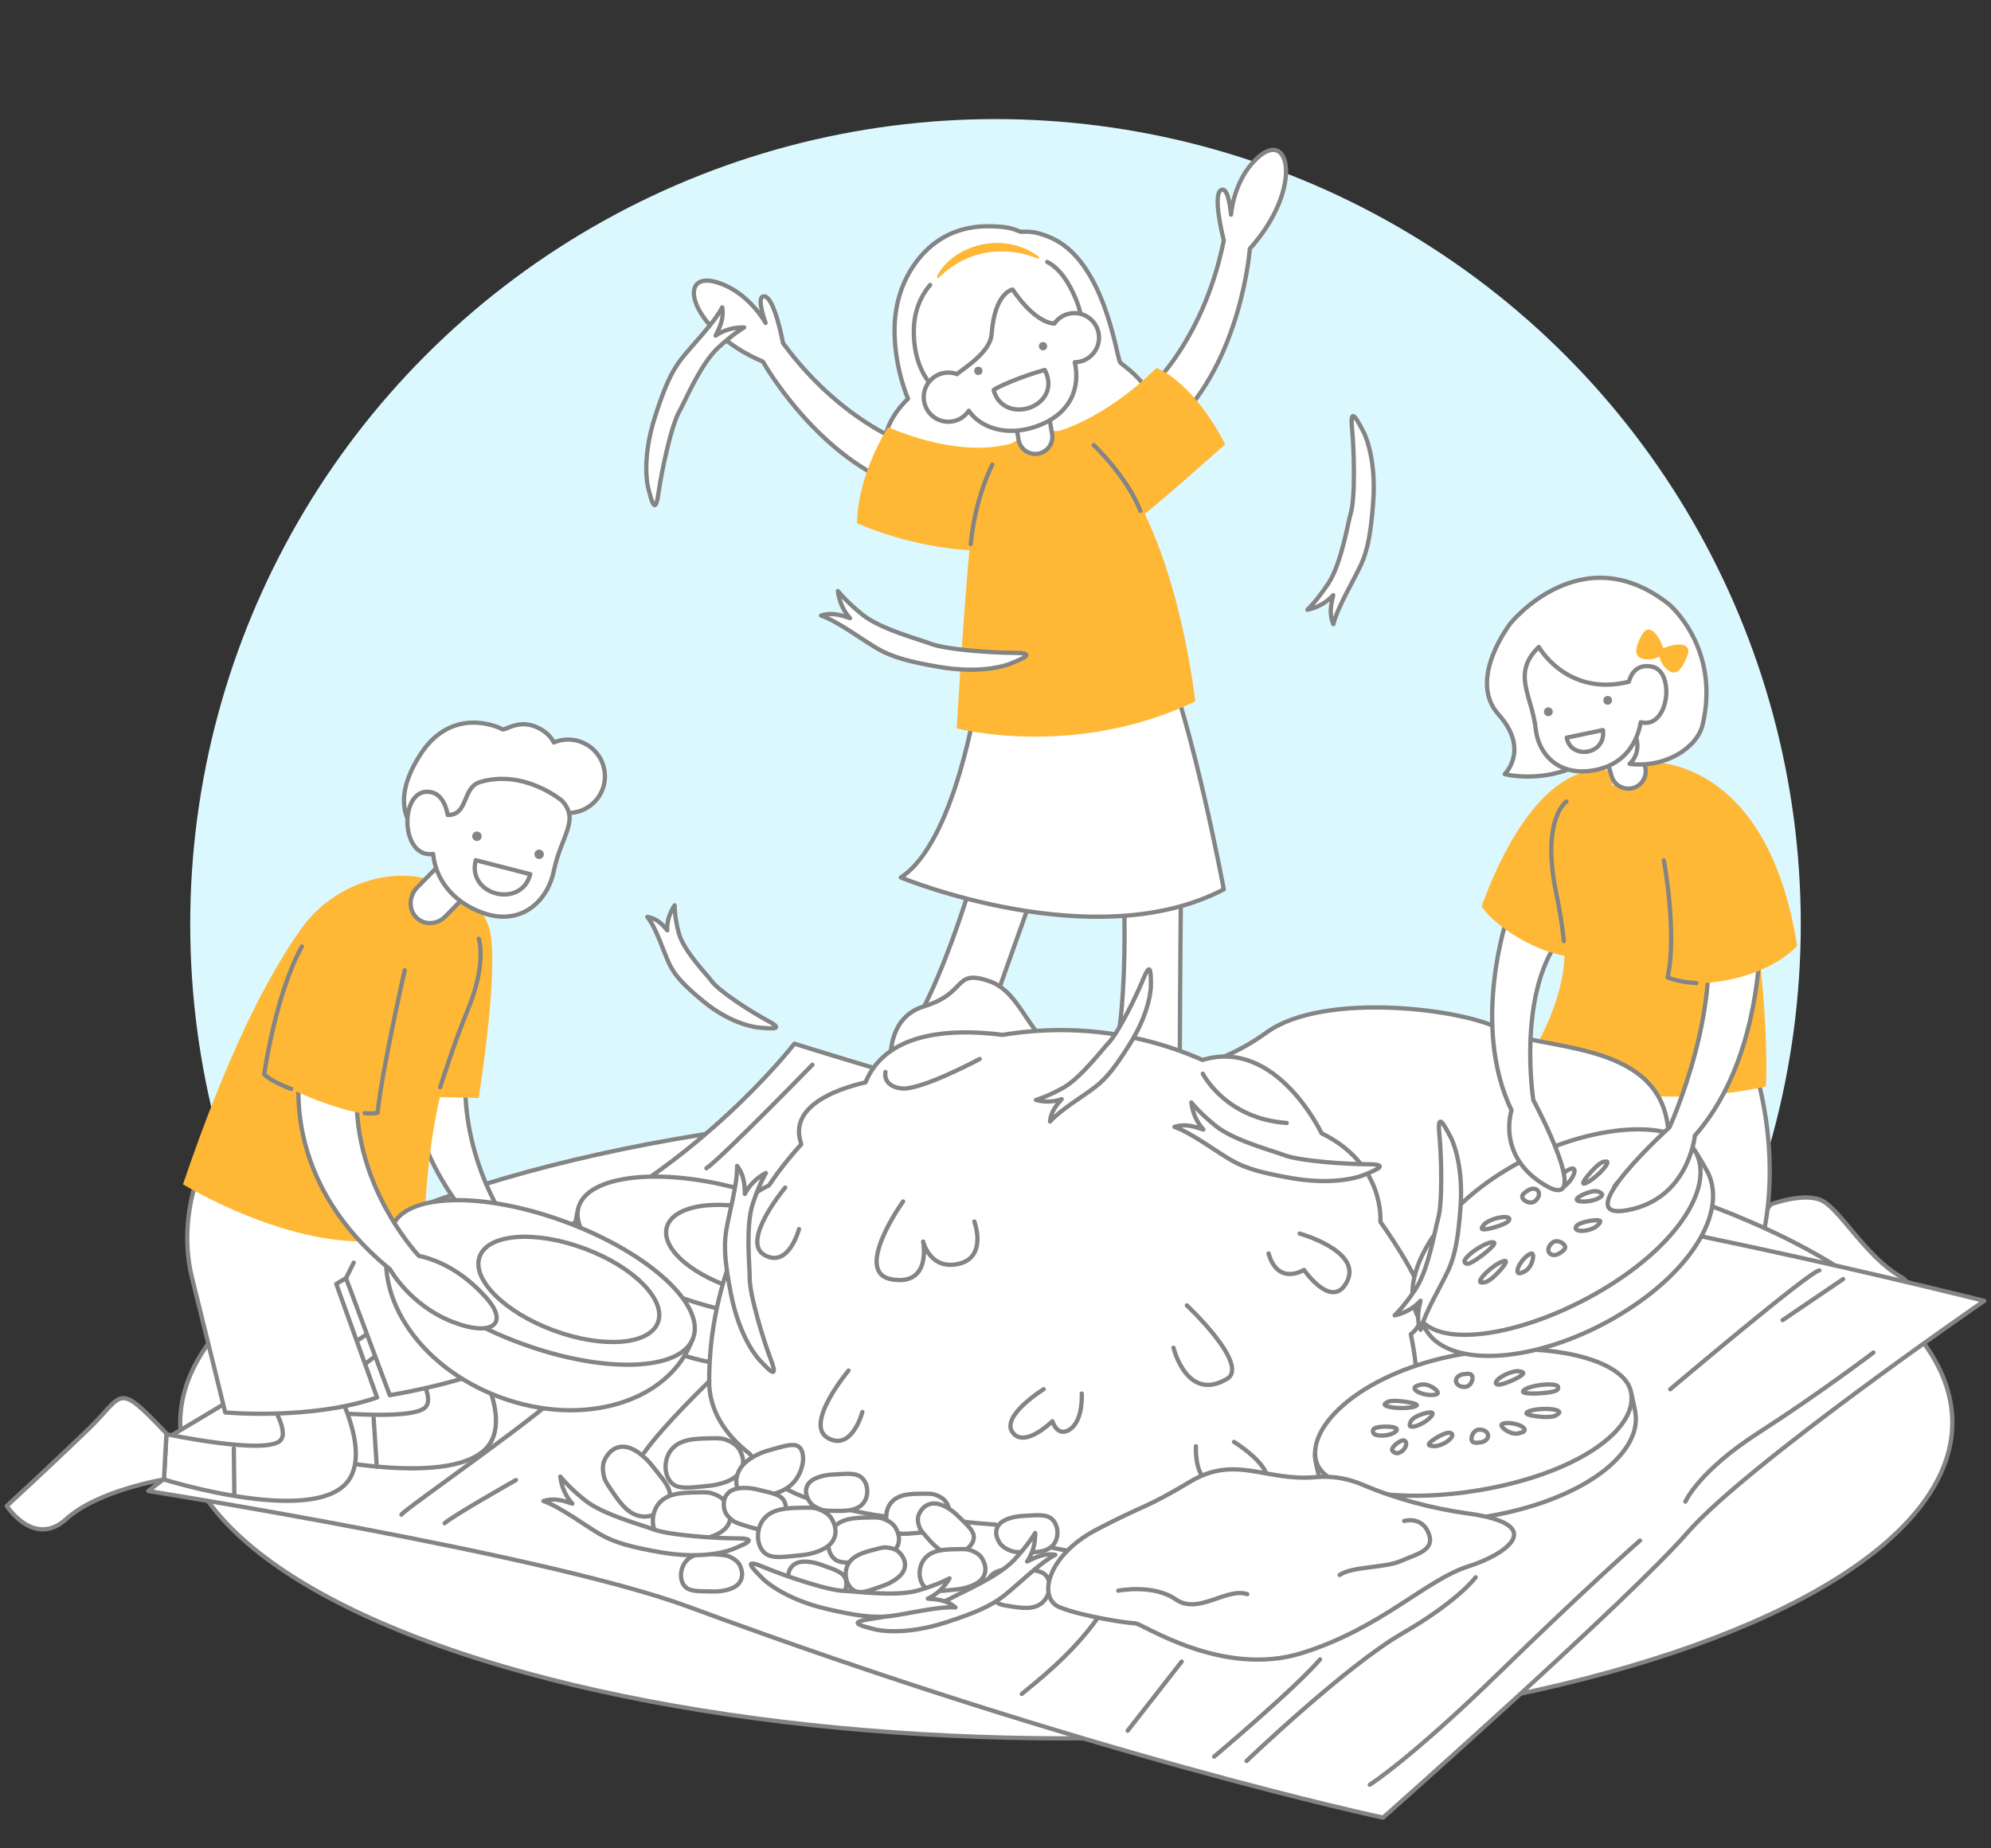 <?xml version="1.0" encoding="UTF-8"?><svg xmlns="http://www.w3.org/2000/svg" viewBox="0 0 700 650"><rect x="0" y="0" width="700" height="650" fill="#333333" stroke="none"/><defs><style>.cls-1{fill:#848484;}.cls-2{fill:#fff;}.cls-2,.cls-3{stroke:#848484;stroke-linecap:round;stroke-linejoin:round;stroke-width:1.5px;}.cls-3{fill:none;}.cls-4{fill:#dcf8ff;}.cls-5{fill:#ffb835;}</style></defs><g id="Layer_1"><circle class="cls-4" cx="350" cy="325" r="283.12"/></g><g id="Layer_4"><g><g><path class="cls-2" d="M345.87,295.48s-14.1,54.28-30.49,73.82,21.14,20.38,21.14,20.38c0,0,26.49-75.8,31.67-88.78s-22.32-5.43-22.32-5.43Z"/><path class="cls-2" d="M394.38,298.26s4.1,55.89-4.33,79.42c-8.43,23.53,24.67,13.02,24.67,13.02,0,0,.23-80.09,.83-94s-21.17,1.56-21.17,1.56Z"/><path class="cls-2" d="M343.42,245.43s-7.6,50.81-26.71,63.15c0,0,67.87,28.06,113.55,4.18,0,0-10.78-58.17-22.38-85.46-11.6-27.28-64.46,18.12-64.46,18.12Z"/><path class="cls-2" d="M314.51,116.14c-.01-7.9,2.05-15.72,6.41-22.3,4.61-6.95,12.7-14.27,26.31-14.27,9.91,0,10.41,2.03,12.03,1.94,4.04-.22,6.47,.55,9.91,1.97,19.28,7.98,23.4,42.29,24.64,43.94s19.65,11.69,10.27,32.57c-9.37,20.88-74.7,27.86-81.94,22.32s-20.32-25.32-2.89-42.1c0,0-4.73-10.57-4.75-24.06Z"/><path class="cls-2" d="M401.84,138.87s20.82-16.75,28.43-54.32c0,0-4.45-17.11-.6-17.84,2.43-.46,3.14,8.79,3.14,8.79,0,0,.67-10.23,7.21-17.83,13.23-15.38,19.09,7.97-.6,29.79,0,0-2.86,39.19-26.8,61.78l-10.78-10.36Z"/><path class="cls-2" d="M324.01,157.92s-25.94-6.4-48.71-37.24c0,0-3.19-17.39-6.99-16.43-2.4,.6,.86,9.3,.86,9.3,0,0-4.93-8.99-14.06-13.12-18.49-8.36-13.94,15.29,13.13,26.75,0,0,19.14,34.32,50.38,44.68l5.39-13.95Z"/><path class="cls-5" d="M370.27,152.16s17.01-3.71,36.29-22.76c0,0,12.23,4,24.22,26.81,0,0-25.87,23.28-33.16,28.22-7.29,4.94-27.36-32.27-27.36-32.27Z"/><path class="cls-5" d="M358.59,154.81s-15.52,8.29-46.36-4.56c0,0-10.6,16.06-10.92,33.73,0,0,25.38,11.89,53.33,9.32l3.96-38.49Z"/><path class="cls-5" d="M384.55,156.53c-9.47-7.38-23-6.5-31.65,1.81-5.71,5.48-10.1,13.68-11.58,29.47-2.8,29.91-4.96,68.33-4.96,68.33,0,0,41.31,10.92,83.86-9.49,0,0-7.26-67.98-35.66-90.12Z"/><path class="cls-2" d="M357.15,137.53h11.97v16.19c0,3.3-2.68,5.98-5.98,5.98h0c-3.3,0-5.98-2.68-5.98-5.98v-16.19h0Z" transform="translate(-19.89 63.52) rotate(-9.73)"/><path class="cls-2" d="M368.19,92.1c4.62,2.48,7.66,7.38,9.95,12.81,6.07,14.41-2.2,19.26-2.2,19.26,0,0-19.22,19.87-33.99,18.72-6.68-.52-20.32-5.97-20.67-25.72-.13-7.21,2.2-12.78,5.74-16.97"/><path class="cls-2" d="M370.67,113.81c1.5-2.15,3.96-3.6,6.78-3.7,4.77-.17,8.77,3.57,8.94,8.34,.17,4.77-3.57,8.77-8.34,8.94-.06,0-.12,0-.18,0,1.89,8.42-.85,18.09-13.53,22.56-11.05,3.89-20.07-.01-23.73-5.51-1.49,2.25-4,3.77-6.9,3.87-4.77,.17-8.77-3.57-8.94-8.34-.17-4.77,3.57-8.77,8.34-8.94,1.18-.04,2.31,.16,3.35,.55,1.54-1.55,11.69-7.41,12.17-14.02,1.07-14.83,7.41-15.74,7.41-15.74,0,0,7.14,11.37,14.63,11.99Z"/><circle class="cls-1" cx="366.71" cy="121.75" r="1.45"/><circle class="cls-1" cx="343.98" cy="130.42" r="1.45"/><path class="cls-2" d="M349.34,137.24c-.16-.55,9.88-4.99,17.99-7.14,6.59,12.79-14.3,20.02-17.99,7.14Z"/><path class="cls-3" d="M348.9,163.39s-6.02,11.33-7.61,27.97"/><path class="cls-3" d="M384.55,156.53s11.61,10.93,16.39,23.14"/><path class="cls-5" d="M329.46,97.13c5.21-10.5,22.83-16.38,35.65-6.96,.38,.28,.06,.95-.36,.76-7.62-3.34-22.43-5.28-34.71,6.74-.33,.32-.79-.11-.58-.54Z"/></g><path class="cls-2" d="M622.54,423.54s12-4.5,18.24-1.23,15.36,19.64,27.35,26.6-18.24,15.96-18.24,15.96c0,0-35.99-24.96-35.99-27.01s8.64-14.32,8.64-14.32Z"/><path class="cls-2" d="M617.59,378.21s13.75,43.17-6.2,79.22c-17.26,31.19-19.92-7.84-21.47-8.76s-65.44-56.89-65.44-56.89l45.48-32.64,47.63,19.08Z"/><path class="cls-5" d="M582.47,268.39s26.91,2.99,33.18,44.87c6.79,45.33,5.23,68.8,5.23,68.8,0,0-54.68,13.28-82.45-11.37,0,0,13.56-21.3,11.39-39.75-2.93-24.91,2.02-53.08,32.65-62.55h0Z"/><ellipse class="cls-2" cx="374.88" cy="500.26" rx="311.52" ry="111.07"/><path class="cls-2" d="M279.31,367.02s-36.53,47.47-92.93,70.09c-47.12,18.9-134.23,87.23-134.23,87.23,0,0,140.16,22.28,189.93,40.71,141.37,52.34,244.19,74.14,244.19,74.14,0,0,86.32-76.44,107.1-100.31,20.79-23.87,104.25-81.41,104.25-81.41,0,0-144.23-36.34-219.92-42.16-61.1-4.69-198.38-48.28-198.38-48.28Z"/><path class="cls-2" d="M68.92,521.24c5.32-3.8,48.64-32.68,64.6-45.6"/><path class="cls-2" d="M142.64,477.16s28.88-22.8,49.4-32.68"/><path class="cls-2" d="M409.7,375.9s15.49,1.67,35.72-12.89c20.22-14.56,70.37-8.09,82.51-.81s53.39,3.24,58.24,32.36c4.85,29.12-13.75,54.2-19.41,56.62s-38.83,4.85-60.67,4.85-41.25-8.9-52.58-12.13-140.23-67.44-140.23-67.44c0,0-2.9-18.17,11.55-22.55,15.48-4.69,10.26-13.07,22.66-8.99,12.4,4.08,13.72,21.19,28.28,26.85,14.56,5.66,33.94,4.13,33.94,4.13Z"/><g><path class="cls-2" d="M305.17,453.16c-5.83,21.25-33.19,32.26-61.51,24.49-28.32-7.78-46.21-31.21-40.38-52.46l101.89,27.97Z"/><ellipse class="cls-2" cx="254.36" cy="438.66" rx="21.33" ry="52.87" transform="translate(-235.99 567.82) rotate(-74.65)"/><ellipse class="cls-2" cx="264.65" cy="439.92" rx="14.43" ry="31.33" transform="translate(-229.64 578.66) rotate(-74.65)"/></g><path class="cls-2" d="M500.36,457.97c-.51-8.16-15.05-28.31-15.05-28.31,0,0,1.79-20.15-20.66-31.12,0,0-15.93-33.7-41.86-25.78-15.27-6.75-32.15-10.51-49.92-10.51-6.93,0-13.71,.58-20.33,1.68-19.37-2.48-41.19-.55-48.24,16.7-11.9,2.74-25.67,8.79-23.07,19.96,.15,.65,.31,1.26,.47,1.84-4.14,4.53-7.95,9.37-11.39,14.47-5.21,2.43-9.94,6.12-12.55,11.74-2.75,5.94-2.16,9.93-.15,12.6-5.34,13.82-8.28,28.83-8.28,44.53,0,10.01,5.32,18.55,14.4,25.62,4.06,7,11.06,12.81,22.34,16.22,19.53,5.9,32.27,6.96,40.58,6,7.56,1.14,15.38,1.99,23.34,2.54,4.27,3.1,10.79,6.19,20.77,8.3,25.12,5.3,30.67-2.31,31.5-3.83-.02,.47,1.05,1.41,10.33,1.02,6.44-.27,15.56-5.83,22.76-11.04,8.31-1.84,16.1-4.09,23.16-6.73,6.26,.42,14.05-.41,20.92-5.19,14.28-9.95,22.7-20.41,16.58-49.49,0,0,4.85-3.06,4.34-11.22Z"/><g><path class="cls-2" d="M509.97,480.84c-27.58,5.99-46.66,17.64-47.66,30.81-.11,1.43,1.18,6.97,1.76,8.44,5.19,13.09,34.27,18.67,64.86,12.03,30.59-6.64,48.9-22.31,45.9-36.09-.42-1.92-1.29-7.64-2.74-9.31-8.89-10.32-35.81-11.59-62.13-5.87Z"/><path class="cls-2" d="M509.17,477.15c-30.59,6.64-49.22,23.94-46.55,36.24,2.67,12.29,33.69,15.99,64.28,9.35,30.59-6.64,49.16-21.11,46.49-33.41-2.67-12.29-33.63-18.82-64.21-12.18Z"/></g><g><path class="cls-2" d="M235.82,510.08c2.99-4.02,8.51-4.17,13.52-4.25,1.59-.03,3.86-.19,5.37,.3,2.67,.87,4.36,2.12,5.22,3.61,1.19,2.06,2.06,4.8,.49,7.56-2.03,3.54-8.05,4.97-11.46,5.24s-7.5,1.03-10.42,.31c-4.84-1.2-5.92-8.47-2.71-12.78Z"/><path class="cls-2" d="M226.05,533.3c-5-.32-8.13-4.86-10.93-9.01-.89-1.32-2.26-3.13-2.67-4.66-.72-2.72-.6-4.81,.18-6.34,1.08-2.12,2.9-4.35,6.07-4.53,4.07-.23,8.56,4.03,10.64,6.75s4.95,5.72,5.94,8.57c1.63,4.71-3.87,9.58-9.23,9.24Z"/><path class="cls-2" d="M231.35,529.08c2.99-4.02,8.51-4.17,13.52-4.25,1.59-.03,3.86-.19,5.37,.3,2.67,.87,4.36,2.12,5.22,3.61,1.19,2.06,2.06,4.8,.49,7.56-2.03,3.54-8.05,4.97-11.46,5.24s-7.5,1.03-10.42,.31c-4.84-1.2-5.92-8.47-2.71-12.78Z"/><path class="cls-2" d="M279.9,520.21c-3.1,4.32-7.79,5.24-12.03,6.03-1.35,.25-3.29,.73-4.5,.46-2.14-.47-3.39-1.45-3.91-2.77-.72-1.83-1.07-4.37,.65-7.27,2.21-3.72,7.51-5.96,10.43-6.7s6.49-2.06,8.86-1.77c3.92,.49,3.81,7.39,.49,12.02Z"/><path class="cls-2" d="M303.64,528.47c-2.24,2.98-6.61,2.92-10.57,2.83-1.26-.03-3.05,.03-4.26-.4-2.14-.75-3.52-1.76-4.24-2.92-1.01-1.61-1.78-3.73-.62-5.79,1.49-2.64,6.21-3.55,8.91-3.65s5.9-.56,8.24,.09c3.87,1.07,4.94,6.65,2.54,9.85Z"/><path class="cls-2" d="M370.51,543.03c-2.24,2.98-6.61,2.92-10.57,2.83-1.26-.03-3.05,.03-4.26-.4-2.14-.75-3.52-1.76-4.24-2.92-1.01-1.61-1.78-3.73-.62-5.79,1.49-2.64,6.21-3.55,8.91-3.65s5.9-.56,8.24,.09c3.87,1.07,4.94,6.65,2.54,9.85Z"/><path class="cls-2" d="M313.15,528.64c2.48-3.26,6.99-3.33,11.09-3.35,1.3,0,3.15-.12,4.38,.3,2.18,.74,3.54,1.78,4.23,3,.95,1.7,1.64,3.94,.33,6.18-1.69,2.88-6.62,3.99-9.42,4.18s-6.14,.78-8.52,.15c-3.94-1.03-4.76-6.98-2.1-10.47Z"/><path class="cls-2" d="M335.14,546.44c-4.05,.1-6.86-3.05-9.37-5.94-.8-.92-2.02-2.16-2.44-3.27-.75-1.96-.78-3.52-.24-4.71,.74-1.64,2.07-3.41,4.62-3.76,3.27-.44,7.15,2.41,9,4.28s4.35,3.9,5.32,5.94c1.6,3.38-2.53,7.35-6.88,7.45Z"/><path class="cls-2" d="M293.87,563.16c-3.32,1.79-7.16,.09-10.63-1.49-1.1-.5-2.71-1.13-3.6-1.96-1.57-1.48-2.34-2.89-2.46-4.19-.17-1.81,.08-3.98,2.03-5.36,2.5-1.78,7.1-.8,9.53,.13,2.39,.91,5.48,1.74,7.27,3.19,2.95,2.41,1.42,7.76-2.14,9.68Z"/><path class="cls-2" d="M272.99,536.71c-3.32,2.26-7.54,.93-11.35-.31-1.21-.4-2.97-.86-3.99-1.63-1.8-1.36-2.75-2.75-3.01-4.1-.36-1.87-.31-4.18,1.61-5.86,2.46-2.15,7.4-1.67,10.06-.98s5.95,1.18,7.98,2.49c3.35,2.18,2.27,7.96-1.29,10.39Z"/><path class="cls-2" d="M292.85,537.55c2.73-3.67,7.77-3.8,12.34-3.88,1.45-.02,3.52-.17,4.9,.28,2.44,.8,3.98,1.94,4.76,3.3,1.09,1.88,1.88,4.38,.44,6.9-1.85,3.23-7.34,4.54-10.46,4.78s-6.84,.94-9.51,.28c-4.42-1.1-5.4-7.73-2.47-11.66Z"/><path class="cls-2" d="M241.42,548.76c2.7-2.86,7.01-2.47,10.92-2.08,1.24,.12,3.02,.2,4.15,.73,2,.93,3.2,2.05,3.74,3.29,.74,1.71,1.17,3.93-.31,5.93-1.9,2.57-6.72,3.14-9.4,3.04s-5.93,.12-8.15-.71c-3.66-1.38-3.84-7.14-.94-10.2Z"/><path class="cls-2" d="M297.9,550.65c1.55-3.61,5.73-4.73,9.54-5.71,1.21-.31,2.91-.85,4.15-.75,2.2,.18,3.71,.83,4.64,1.8,1.28,1.35,2.45,3.29,1.75,5.68-.9,3.07-5.23,5.26-7.78,6.09s-5.53,2.16-7.89,2.14c-3.91-.03-6.06-5.38-4.4-9.25Z"/><path class="cls-2" d="M268.31,534.48c2.99-4.02,8.51-4.17,13.52-4.25,1.59-.03,3.86-.19,5.37,.3,2.67,.87,4.36,2.12,5.22,3.61,1.19,2.06,2.06,4.8,.49,7.56-2.03,3.54-8.05,4.97-11.46,5.24s-7.5,1.03-10.42,.31c-4.84-1.2-5.92-8.47-2.71-12.78Z"/><path class="cls-2" d="M324.89,548.4c2.54-3.41,7.22-3.53,11.46-3.6,1.35-.02,3.27-.16,4.55,.26,2.27,.74,3.7,1.8,4.42,3.06,1.01,1.75,1.75,4.07,.41,6.41-1.72,3-6.82,4.22-9.72,4.45s-6.36,.88-8.84,.26c-4.1-1.02-5.02-7.18-2.3-10.83Z"/><path class="cls-2" d="M366.64,563.42c-2.92,2.76-7.3,2.11-11.26,1.48-1.26-.2-3.07-.38-4.2-.98-1.99-1.06-3.15-2.28-3.62-3.57-.65-1.79-.96-4.08,.66-6.04,2.09-2.51,7.04-2.81,9.78-2.55s6.06,.22,8.27,1.2c3.65,1.62,3.5,7.51,.37,10.46Z"/></g><g><path class="cls-2" d="M517.68,484.14c.25,1.22-.69,3.31-2.33,3.55s-3.18-.56-3.43-1.78,.88-2.4,2.52-2.64,2.99-.34,3.24,.88Z"/><path class="cls-2" d="M502.61,487.35c1.91,.81,3.78,2.48,2.42,2.98s-4.02,.24-5.93-.57-2.36-1.88-1-2.38,2.59-.85,4.51-.04Z"/><path class="cls-2" d="M491.54,492.68c3.06,.19,7.25,.99,6.53,1.62s-3.78,.99-6.84,.8-4.97-.85-4.25-1.48,1.5-1.13,4.57-.94Z"/><path class="cls-2" d="M498.46,497.92c2.22-1.02,5.46-1.76,5.21-.71s-2.25,2.74-4.47,3.76-3.81,1-3.56-.05,.6-1.98,2.82-3Z"/><path class="cls-2" d="M484.9,501.85c2.29-.33,6-.14,6.18,.73s-1.54,1.84-3.83,2.17-4.3-.11-4.48-.98-.17-1.6,2.13-1.92Z"/><path class="cls-2" d="M489.89,508.77c.94-1.17,3.07-2.62,3.92-2.15s.77,1.8-.17,2.98-2.38,1.75-3.22,1.28-1.46-.93-.53-2.1Z"/><path class="cls-2" d="M503.05,507.01c1.48-1.3,4.98-3.25,6.46-3.16s1.49,1.22,0,2.52-3.88,2.28-5.36,2.19-2.58-.25-1.11-1.55Z"/><path class="cls-2" d="M517.39,506.35c-.25-1.22,.69-3.31,2.33-3.55s3.18,.56,3.43,1.78-.88,2.4-2.52,2.64-2.99,.34-3.24-.88Z"/><path class="cls-2" d="M530.77,503.67c-1.91-.81-3.78-2.48-2.42-2.98s4.02-.24,5.93,.57,2.36,1.88,1,2.38-2.59,.85-4.51,.04Z"/><path class="cls-2" d="M543.31,498.31c-3.12-.06-7.34-.79-6.56-1.56s3.94-1.34,7.06-1.28c3.12,.06,5.02,.74,4.24,1.51s-1.62,1.39-4.74,1.32Z"/><path class="cls-2" d="M544.46,489.68c-3.39,.49-8.8,.59-8.97-.23s2.45-1.87,5.84-2.35,6.28-.22,6.45,.59,.07,1.5-3.32,1.99Z"/><path class="cls-2" d="M534.34,484.05c-2.06,1.29-6.36,3.1-7.7,2.86s-.76-1.49,1.3-2.78,4.83-2.14,6.17-1.9,2.3,.53,.23,1.82Z"/></g><g><g><path class="cls-2" d="M531.87,414.9c-24.2,14.53-38.12,32.37-34.12,46.34,.43,1.52,3.75,6.88,4.86,8.23,9.9,12.03,39.88,9.06,66.72-7.06,26.83-16.11,38.5-37.9,30.45-51.3-1.12-1.87-4.11-7.54-6.12-8.84-12.4-8.04-38.7-1.24-61.78,12.63Z"/><path class="cls-2" d="M529.72,411.32c-26.83,16.11-38.2,39.69-31.02,51.65s38.32,6.45,65.15-9.67c26.83-16.11,39.2-36.73,32.02-48.69-7.18-11.96-39.32-9.41-66.15,6.71Z"/></g><g><path class="cls-2" d="M535.36,421.4c.61,1.09,2.69,2.05,4.08,1.15s2.03-2.51,1.42-3.59-2.24-1.24-3.63-.34-2.49,1.7-1.88,2.79Z"/><path class="cls-2" d="M548.85,413.96c-.91,1.87-1.23,4.36,.12,3.84s3.2-2.45,4.11-4.31,.56-2.97-.8-2.45-2.52,1.06-3.43,2.93Z"/><path class="cls-2" d="M560.7,410.74c-2.19,2.15-4.83,5.49-3.87,5.5s3.5-1.73,5.7-3.88,3.2-3.9,2.24-3.9-1.87,.13-4.07,2.28Z"/><path class="cls-2" d="M558.9,419.22c-2.35,.68-5.28,2.24-4.4,2.88s3.5,.59,5.84-.08,3.54-1.74,2.66-2.37-1.75-1.1-4.1-.42Z"/><path class="cls-2" d="M571.72,413.32c-1.95,1.25-4.63,3.83-4.19,4.6s2.37,.38,4.32-.87,3.18-2.9,2.74-3.67-.92-1.32-2.87-.06Z"/><path class="cls-2" d="M572.48,421.82c-1.48-.27-4.04,.03-4.37,.94s.6,1.86,2.08,2.14,2.94-.24,3.27-1.14,.5-1.66-.98-1.93Z"/><path class="cls-2" d="M561.39,429.1c-1.97-.01-5.89,.81-6.95,1.85s-.32,1.89,1.65,1.91,4.43-.82,5.49-1.86,1.79-1.88-.18-1.9Z"/><path class="cls-2" d="M550.11,438c-.61-1.09-2.69-2.05-4.08-1.15s-2.03,2.51-1.42,3.59,2.24,1.24,3.63,.34,2.49-1.7,1.88-2.79Z"/><path class="cls-2" d="M538.24,444.73c.91-1.87,1.23-4.36-.12-3.84s-3.2,2.45-4.11,4.31-.56,2.97,.8,2.45,2.52-1.06,3.43-2.93Z"/><path class="cls-2" d="M525.26,448.89c2.32-2.09,5.03-5.4,3.94-5.47s-3.85,1.56-6.17,3.66-3.31,3.85-2.22,3.92,2.13-.01,4.45-2.1Z"/><path class="cls-2" d="M518.74,443.12c2.88-1.85,7.04-5.32,6.63-6.04s-3.07,.19-5.96,2.05-4.89,3.94-4.49,4.67,.93,1.18,3.81-.67Z"/><path class="cls-2" d="M522.7,432.24c2.41-.37,6.84-1.82,7.69-2.89s-.4-1.63-2.8-1.25-5.05,1.54-5.91,2.61-1.39,1.9,1.02,1.53Z"/></g></g><path class="cls-2" d="M227.85,171.38s-2.5-9.46,2.49-24.96c3.07-9.55,5.52-15.49,9.26-20.25,3.89-4.95,11.36-12.38,14.32-18.08,.68,3.93-.88,7.05-2.33,9.95,2.66-1.87,6.36-3,10.03-2.89,0,0-3.9,2.23-9.37,7.35-6.05,5.67-11.64,19.13-13.35,22.07-3.06,5.28-6.5,22.49-7.24,27.86-1.09,7.96-2.03,6.2-3.81-1.06Z"/><path class="cls-2" d="M479.39,151.88s4.64,8.62,3.39,24.86c-.76,10-1.76,16.35-4.28,21.85-2.63,5.72-8.16,14.69-9.71,20.92-1.57-3.66-.79-7.06-.05-10.22-2.15,2.44-5.48,4.4-9.08,5.15,0,0,3.28-3.08,7.4-9.33,4.56-6.93,6.86-21.31,7.83-24.58,1.74-5.85,1.08-23.39,.55-28.78-.8-7.99,.53-6.5,3.95,.14Z"/><path class="cls-2" d="M404.64,346.69s.08,8.5-7.43,20.48c-4.63,7.38-7.95,11.86-12.12,15.07-4.33,3.34-12.2,8-15.91,12.16,.27-3.45,2.25-5.75,4.09-7.88-2.64,1.01-5.99,1.17-9.06,.29,0,0,3.76-1.04,9.46-4.19,6.31-3.48,13.88-13.62,15.95-15.73,3.7-3.79,10.28-17.54,12.04-21.91,2.61-6.47,3.03-4.79,2.98,1.7Z"/><path class="cls-2" d="M510.08,400.01s4.64,8.62,3.39,24.86c-.76,10-1.76,16.35-4.28,21.85-2.63,5.72-8.16,14.69-9.71,20.92-1.57-3.66-.79-7.06-.05-10.22-2.15,2.44-5.48,4.4-9.08,5.15,0,0,3.28-3.08,7.4-9.33,4.56-6.93,6.86-21.31,7.83-24.58,1.74-5.85,1.08-23.39,.55-28.78-.8-7.99,.53-6.5,3.95,.14Z"/><path class="cls-2" d="M354.97,233.49s-9.02,3.79-25.07,1c-9.88-1.72-16.11-3.32-21.34-6.36-5.44-3.16-13.84-9.53-19.89-11.67,3.8-1.21,7.1-.11,10.18,.93-2.22-2.37-3.85-5.88-4.25-9.53,0,0,2.75,3.56,8.58,8.26,6.46,5.21,20.56,8.87,23.71,10.15,5.66,2.29,23.17,3.32,28.59,3.3,8.03-.03,6.42,1.15-.52,3.92Z"/><path class="cls-2" d="M266.55,361.33s-8.98-.73-19.21-9.15c-6.3-5.18-9.96-8.83-12.01-13.17-2.13-4.51-4.53-12.57-7.73-16.56,3.55,.59,5.34,2.72,7,4.71-.22-2.65,.68-5.91,2.59-8.79,0,0-.1,3.74,1.39,9.55,1.66,6.43,9.91,14.74,11.48,16.94,2.82,3.94,15.2,11.62,19.23,13.75,5.98,3.15,4.07,3.39-2.75,2.72Z"/><path class="cls-2" d="M307.83,573.05s9.47,2.47,24.96-2.58c9.54-3.11,15.47-5.57,20.22-9.32,4.94-3.9,12.34-11.4,18.03-14.38-3.93-.66-7.05,.91-9.94,2.37,1.86-2.66,2.98-6.37,2.85-10.04,0,0-2.22,3.91-7.32,9.39-5.65,6.07-19.09,11.7-22.03,13.42-5.27,3.07-22.47,6.58-27.83,7.33-7.95,1.11-6.19,2.05,1.07,3.8Z"/><path class="cls-2" d="M268.25,555.23s6.84,6.99,22.71,10.65c9.77,2.25,16.13,3.2,22.13,2.43,6.24-.8,16.45-3.41,22.86-3.03-3.03-2.59-6.51-2.86-9.74-3.1,2.97-1.32,5.83-3.92,7.62-7.13,0,0-3.92,2.21-11.11,4.28-7.97,2.29-22.39,.19-25.79,.15-6.1-.08-22.64-5.94-27.63-8.06-7.39-3.15-6.36-1.44-1.04,3.81Z"/><path class="cls-2" d="M479.22,413.32s-9.02,3.79-25.07,1c-9.88-1.72-16.11-3.32-21.34-6.36-5.44-3.16-13.84-9.53-19.89-11.67,3.8-1.21,7.1-.11,10.18,.93-2.22-2.37-3.85-5.88-4.25-9.53,0,0,2.75,3.56,8.58,8.26,6.46,5.21,20.56,8.87,23.71,10.15,5.66,2.29,23.17,3.32,28.59,3.3,8.03-.03,6.42,1.15-.52,3.92Z"/><path class="cls-2" d="M257.36,544.89s-9.02,3.79-25.07,1c-9.88-1.72-16.11-3.32-21.34-6.36-5.44-3.16-13.84-9.53-19.89-11.67,3.8-1.21,7.1-.11,10.18,.93-2.22-2.37-3.85-5.88-4.25-9.53,0,0,2.75,3.56,8.58,8.26,6.46,5.21,20.56,8.87,23.71,10.15,5.66,2.29,23.17,3.32,28.59,3.3,8.03-.03,6.42,1.15-.52,3.92Z"/><path class="cls-2" d="M438.27,619.27s34.96-33.44,54.72-44.84c19.76-11.4,25.84-19.76,25.84-19.76"/><path class="cls-2" d="M639.66,446.76c-3.04,0-52.44,41.8-52.44,41.8"/><line class="cls-2" x1="648.02" y1="449.8" x2="626.74" y2="464.24"/><path class="cls-2" d="M426.87,617.75s28.88-24.32,37.24-34.2"/><line class="cls-2" x1="396.47" y1="608.63" x2="415.47" y2="584.31"/><path class="cls-2" d="M359.23,595.71c4.56-3.8,17.48-13.68,26.6-26.6"/><path class="cls-2" d="M481.59,627.63s14.44-9.12,45.6-39.52,49.4-46.36,49.4-46.36"/><path class="cls-2" d="M592.55,528.08s4.56-10.64,25.84-24.32c21.28-13.68,40.28-28.12,40.28-28.12"/><path class="cls-2" d="M141.12,532.64c1.52-2.28,55.1-39.22,57.38-44.54"/><path class="cls-2" d="M156.32,535.68c2.28-2.28,25.08-15.2,25.08-15.2"/><path class="cls-2" d="M285.63,374.43s-32.08,32.94-37.28,36.41"/><g><path class="cls-2" d="M120.61,491.61l-4.25,15.64s-23.35-1.24-36.55,6.4c-13.2,7.64-19.43-8.91-19.43-8.91,0,0,18.7-11.04,33.73-20.38s13.03-14.78,26.5,7.25Z"/><path class="cls-2" d="M139.52,440.63s42,44.23,33.79,64.99c-7.81,19.75-65.62,6.22-65.62,6.22l-.25-15.94s37.97,4.42,42.3-1.23c5.52-7.21-20.41-33.22-20.41-33.22l10.2-20.81Z"/><path class="cls-2" d="M94.64,451.62s38.62,47.21,28.9,67.31c-9.24,19.12-65.9,1.35-65.9,1.35l.92-15.92s35.35,7.45,40.08,2.13c6.04-6.78-24.3-40.94-24.3-40.94l20.29-13.94Z"/><path class="cls-2" d="M70.76,410.53s-8.42,18.14-3.24,38.88,11.66,47.3,11.66,47.3c0,0,30.08,2.79,53.39-5.26l-14.34-39.93,3.41-2.05,15.39,41.17s22.73-3.65,37.4-10.13l-34.34-60.26-69.33-9.72Z"/><path class="cls-2" d="M149.02,349.12s-18.42,37.49,15.56,78.97c0,0,4.23,13.7,17.86,22.51,12.53,8.1,19.58,4.67,13.14-6.22-6.45-10.89-13.93-16.13-20.12-18.93,0,0-22.76-36.29-5.29-73.79l-21.15-2.55Z"/><path class="cls-5" d="M166.45,318.89l-3.66-3.2c-16.32-14.24-43.51-7.73-56.71,10.68-11.96,16.67-26.22,44.36-41.74,90.11,0,0,51.96,31.8,84.84,15.36,0,0,1.03-53.29,15.66-69.74,14.63-16.44,1.62-43.22,1.62-43.22Z"/><path class="cls-5" d="M150.81,311.32s19.72,1.44,21.84,18.28-4.36,56.55-4.36,56.55l-32.17-.8s-14.8-62.77,14.68-74.02Z"/><path class="cls-2" d="M168.55,290.34l9.38,9.72c.13,.14,.13,.37-.02,.52l-21.35,21.72c-2.93,2.98-7.52,3.12-10.25,.29h0c-2.72-2.82-2.55-7.53,.38-10.52l21.35-21.72c.14-.15,.37-.15,.5-.01h0Z"/><path class="cls-2" d="M205.01,261.2c-3.4-1.52-7.11-1.45-10.29-.1-1.09-2.16-2.97-3.85-5.29-5.04-6.42-3.28-10.86,.32-12.63,.47-5.02-2.6-19.14-6.35-28.92,8.67-12.1,18.58-5.27,31.82,19.05,38.74,16.87,4.81,16.04-10.66,18.8-27.09,.56-.04,1.1-.12,1.64-.24,1.03,3.51,3.54,6.55,7.14,8.16,6.52,2.91,14.16-.02,17.06-6.52,2.9-6.51-.04-14.14-6.56-17.05h0Z"/><path class="cls-2" d="M157.42,286.6c-.61-3.31-2.36-8.31-7.46-8.16-9.58,.28-9.02,23.54,2.34,21.88,.69,7.77,5.78,16.42,17.26,20.64,13.31,4.9,22.86-3.77,25.1-14.49,2.67-12.78,9.31-18.06,2.85-24.95,0,0-13.28-11.12-28.73-6.5-6.35,1.9-4.07,11.71-11.34,11.57h0Z"/><circle class="cls-1" cx="167.68" cy="294.08" r="1.66"/><circle class="cls-1" cx="189.56" cy="300.42" r="1.66"/><path class="cls-2" d="M167.26,302.51l19.17,4.91c-3.15,12.26-22.34,7.46-19.17-4.91Z"/><g><path class="cls-2" d="M243.47,471c-8.14,22.04-38.21,31.24-67.59,20.38-29.38-10.85-46.24-37.39-38.1-59.43l105.69,39.04Z"/><ellipse class="cls-2" cx="190.81" cy="450.95" rx="22.75" ry="56.38" transform="translate(-298.32 473.67) rotate(-69.72)"/><ellipse class="cls-2" cx="199.99" cy="453.4" rx="15.39" ry="33.41" transform="translate(-294.62 483.88) rotate(-69.72)"/></g><path class="cls-2" d="M106.11,372.1s-10.56,40.42,31.02,74.27c0,0,6.89,12.58,21.99,18.49,13.89,5.43,20.12,.67,11.63-8.71s-16.87-13.02-23.5-14.53c0,0-29.55-31.02-19.92-71.25l-21.23,1.73Z"/><path class="cls-5" d="M141.39,335.99c-1.77-7.73-10.41-20.81-25.87-14.03-14.8,6.49-22.15,56.29-22.15,56.29,0,0,24.68,14.78,43.8,14.08,0,0-1.96-15.44,6.35-23.51s-2.13-32.84-2.13-32.84Z"/><path class="cls-3" d="M102.4,382.94s-7.1-2.55-9.52-5.16c0,0,3.99-28.28,13.26-44.93"/><path class="cls-3" d="M142.29,341.22s-8.12,35.7-9.53,50.12c-1.5,.31-3.23,.28-4.56,.1"/><path class="cls-3" d="M168.33,330.13s3.03,8.57-4.1,25.6c-4.32,10.32-9.46,26.58-9.46,26.58"/><line class="cls-2" x1="124.37" y1="444.02" x2="121.64" y2="449.48"/><line class="cls-2" x1="82.21" y1="509.34" x2="82.38" y2="525.37"/><path class="cls-2" d="M58.51,504.11l-.87,16.18s-23.09,3.69-34.39,13.93c-11.3,10.24-20.87-4.63-20.87-4.63,0,0,15.96-14.72,28.7-27.01,12.73-12.29,9.64-17.19,27.43,1.52Z"/><line class="cls-2" x1="131.37" y1="498.7" x2="132.47" y2="515.83"/></g><path class="cls-2" d="M249.36,485.76s-16.08,15.45-22.85,25.04"/><path class="cls-2" d="M618.77,317.94s4.15,50.67-22.89,81.43c0,0-2.08,22.27-23.77,26.22-21.69,3.95,14.85-29.16,14.85-29.16,0,0,20.15-44.01,11.67-76.36s20.15-2.12,20.15-2.12Z"/><path class="cls-2" d="M530.14,322s-13.24,38.25,1.29,68.45c0,0-5.47,16.21,11.91,26.42,17.38,10.21-4.25-30.02-4.25-30.02,0,0-5.69-36.23,8.94-56.35,14.31-19.68-17.89-8.5-17.89-8.5Z"/><path class="cls-5" d="M578.12,267.95s42.8-4.08,53.74,64.66c0,0-15.67,18.67-55.13,11.81-41.44-7.21,1.39-76.46,1.39-76.46Z"/><path class="cls-5" d="M567.63,271.54s-25.17-11.03-46.76,47.19c6.28,9.06,24.02,18.45,33.89,17.59l12.87-64.78Z"/><path class="cls-2" d="M560.84,250.29l10.45-3c.36-.1,.74,.1,.84,.47l6.24,21.78c.93,3.25-.95,6.64-4.2,7.57h0c-3.25,.93-6.64-.95-7.57-4.2l-6.24-21.78c-.1-.36,.1-.74,.47-.84h0Z"/><path class="cls-2" d="M598.61,254.87c-1.87,7.92-12.84,15.3-25.69,13.76,0,0,4.08-3.28,2.33-9.2-1.03-3.48,2.46-7.19-.98-9.94-8.99-7.19-30.75-8.1-30.75-8.1h0s25.73,20.57,12.04,27.41c-13.69,6.85-26.53,3.42-26.53,3.42,0,0,8.93-8.59-2.2-21-11.12-12.41,4.28-32.08,4.28-32.08,0,0,25.03-31.02,55.77-6.55,0,0,18.08,15.29,11.73,42.26Z"/><path class="cls-2" d="M572.67,239.77c.81-2.94,2.86-6.3,8.03-5.36,8.4,1.53,6.09,22.19-3.83,19.57-1.24,6.97-5.39,14.25-14.86,16.56-12.88,3.14-20.96-4.29-22.08-14.21-1.34-11.82-8.57-19.5,1.09-28.8,0,0,9.9,17.59,31.64,12.23h0Z"/><circle class="cls-1" cx="565.24" cy="246.29" r="1.55"/><circle class="cls-1" cx="544.37" cy="250.31" r="1.55"/><path class="cls-2" d="M550.83,259.41l12.73-2.67c1.22,8.75-11.35,10.54-12.73,2.67h0Z"/><path class="cls-3" d="M550.75,281.86s-9.03,6.02-3.59,32.3c2.08,10.06,2.66,16.79,2.66,16.79"/><path class="cls-3" d="M584.98,302.58s4.78,25.66,1.31,41.13c0,0,3,1.55,10.13,2.01"/><g><path class="cls-5" d="M583.3,228.68c5.32-2.83,11.86-3.13,9.94,1.92-1.5,3.95-3.07,6.09-5.05,5.87-1.8-.19-5.25-3.38-4.89-7.79Z"/><path class="cls-5" d="M585.19,229.55c-1.33-5.88-5.38-11.02-7.95-6.28-2.01,3.72-2.61,6.3-1.15,7.66,1.32,1.23,5.99,1.77,9.1-1.38Z"/></g><path class="cls-2" d="M317.51,422.51s-18.01,25.06-3.92,27.41,10.96-13.31,10.96-13.31c0,0,2.35,10.18,12.53,7.83s5.48-14.88,5.48-14.88"/><path class="cls-2" d="M417.28,459.07s22.33,20.95,14.09,25.84c-14.14,8.4-18.79-10.96-18.79-10.96"/><path class="cls-2" d="M366.95,488.53s-15.2,9.42-10.94,15.2,13.98-3.95,13.98-3.95c0,0,1.82,6.08,6.38,2.74s3.95-12.46,3.95-12.46"/><path class="cls-2" d="M433.85,507.06s15.2,9.42,10.94,15.2-13.98-3.95-13.98-3.95c0,0-1.82,6.08-6.38,2.74s-3.95-12.46-3.95-12.46"/><path class="cls-2" d="M311.32,376.97s-1.22,4.86,5.47,5.78,27.66-10.34,27.66-10.34"/><path class="cls-2" d="M422.89,377.58s7.9,15.81,29.49,17.33"/><path class="cls-2" d="M456.94,433.81s21.89,6.08,16.72,16.72-15.2-3.95-15.2-3.95c0,0-9.12,5.78-12.46-5.78"/><path class="cls-2" d="M298.33,481.97s-15.81,18.85-7.3,23.71,12.16-9.12,12.16-9.12"/><path class="cls-2" d="M276.06,417.63s-15.81,18.85-7.3,23.71,12.16-9.12,12.16-9.12"/><path class="cls-2" d="M266.84,478.04s-6.75-7.08-9.86-23.07c-1.91-9.85-2.64-16.23-1.66-22.2,1.02-6.21,3.98-16.32,3.82-22.74,2.49,3.12,2.63,6.6,2.75,9.84,1.42-2.92,4.12-5.69,7.39-7.37,0,0-2.34,3.84-4.66,10.96-2.57,7.89-.97,22.37-1.05,25.77-.13,6.1,5.15,22.84,7.09,27.89,2.89,7.49,1.21,6.41-3.84,.91Z"/><path class="cls-2" d="M516.22,532.26c-12.78-1.79-25.31-5.09-37.18-10.15-4.49-1.91-10.04-3.23-16.44-2.65-17.67,1.61-28.12-8.03-44.18,1.61-16.07,9.64-15.62,7.8-32.94,16.87-17.31,9.07-20.89,24.1-12.85,27.31s24.1,5.62,26.51,5.62,30.53,19.28,58.64,10.44c28.12-8.84,43.38-25.71,58.64-30.53,12.59-3.98,28.46-14.51-.2-18.53Z"/><path class="cls-2" d="M393.16,559.39s12.26-2.45,20.23,3.07,17.78-4.29,25.13-1.84"/><path class="cls-2" d="M493.69,534.87s6.13-1.84,8.58,4.29-4.29,7.36-9.81,9.81-17.16,1.84-21.46,4.9"/></g></g></svg>